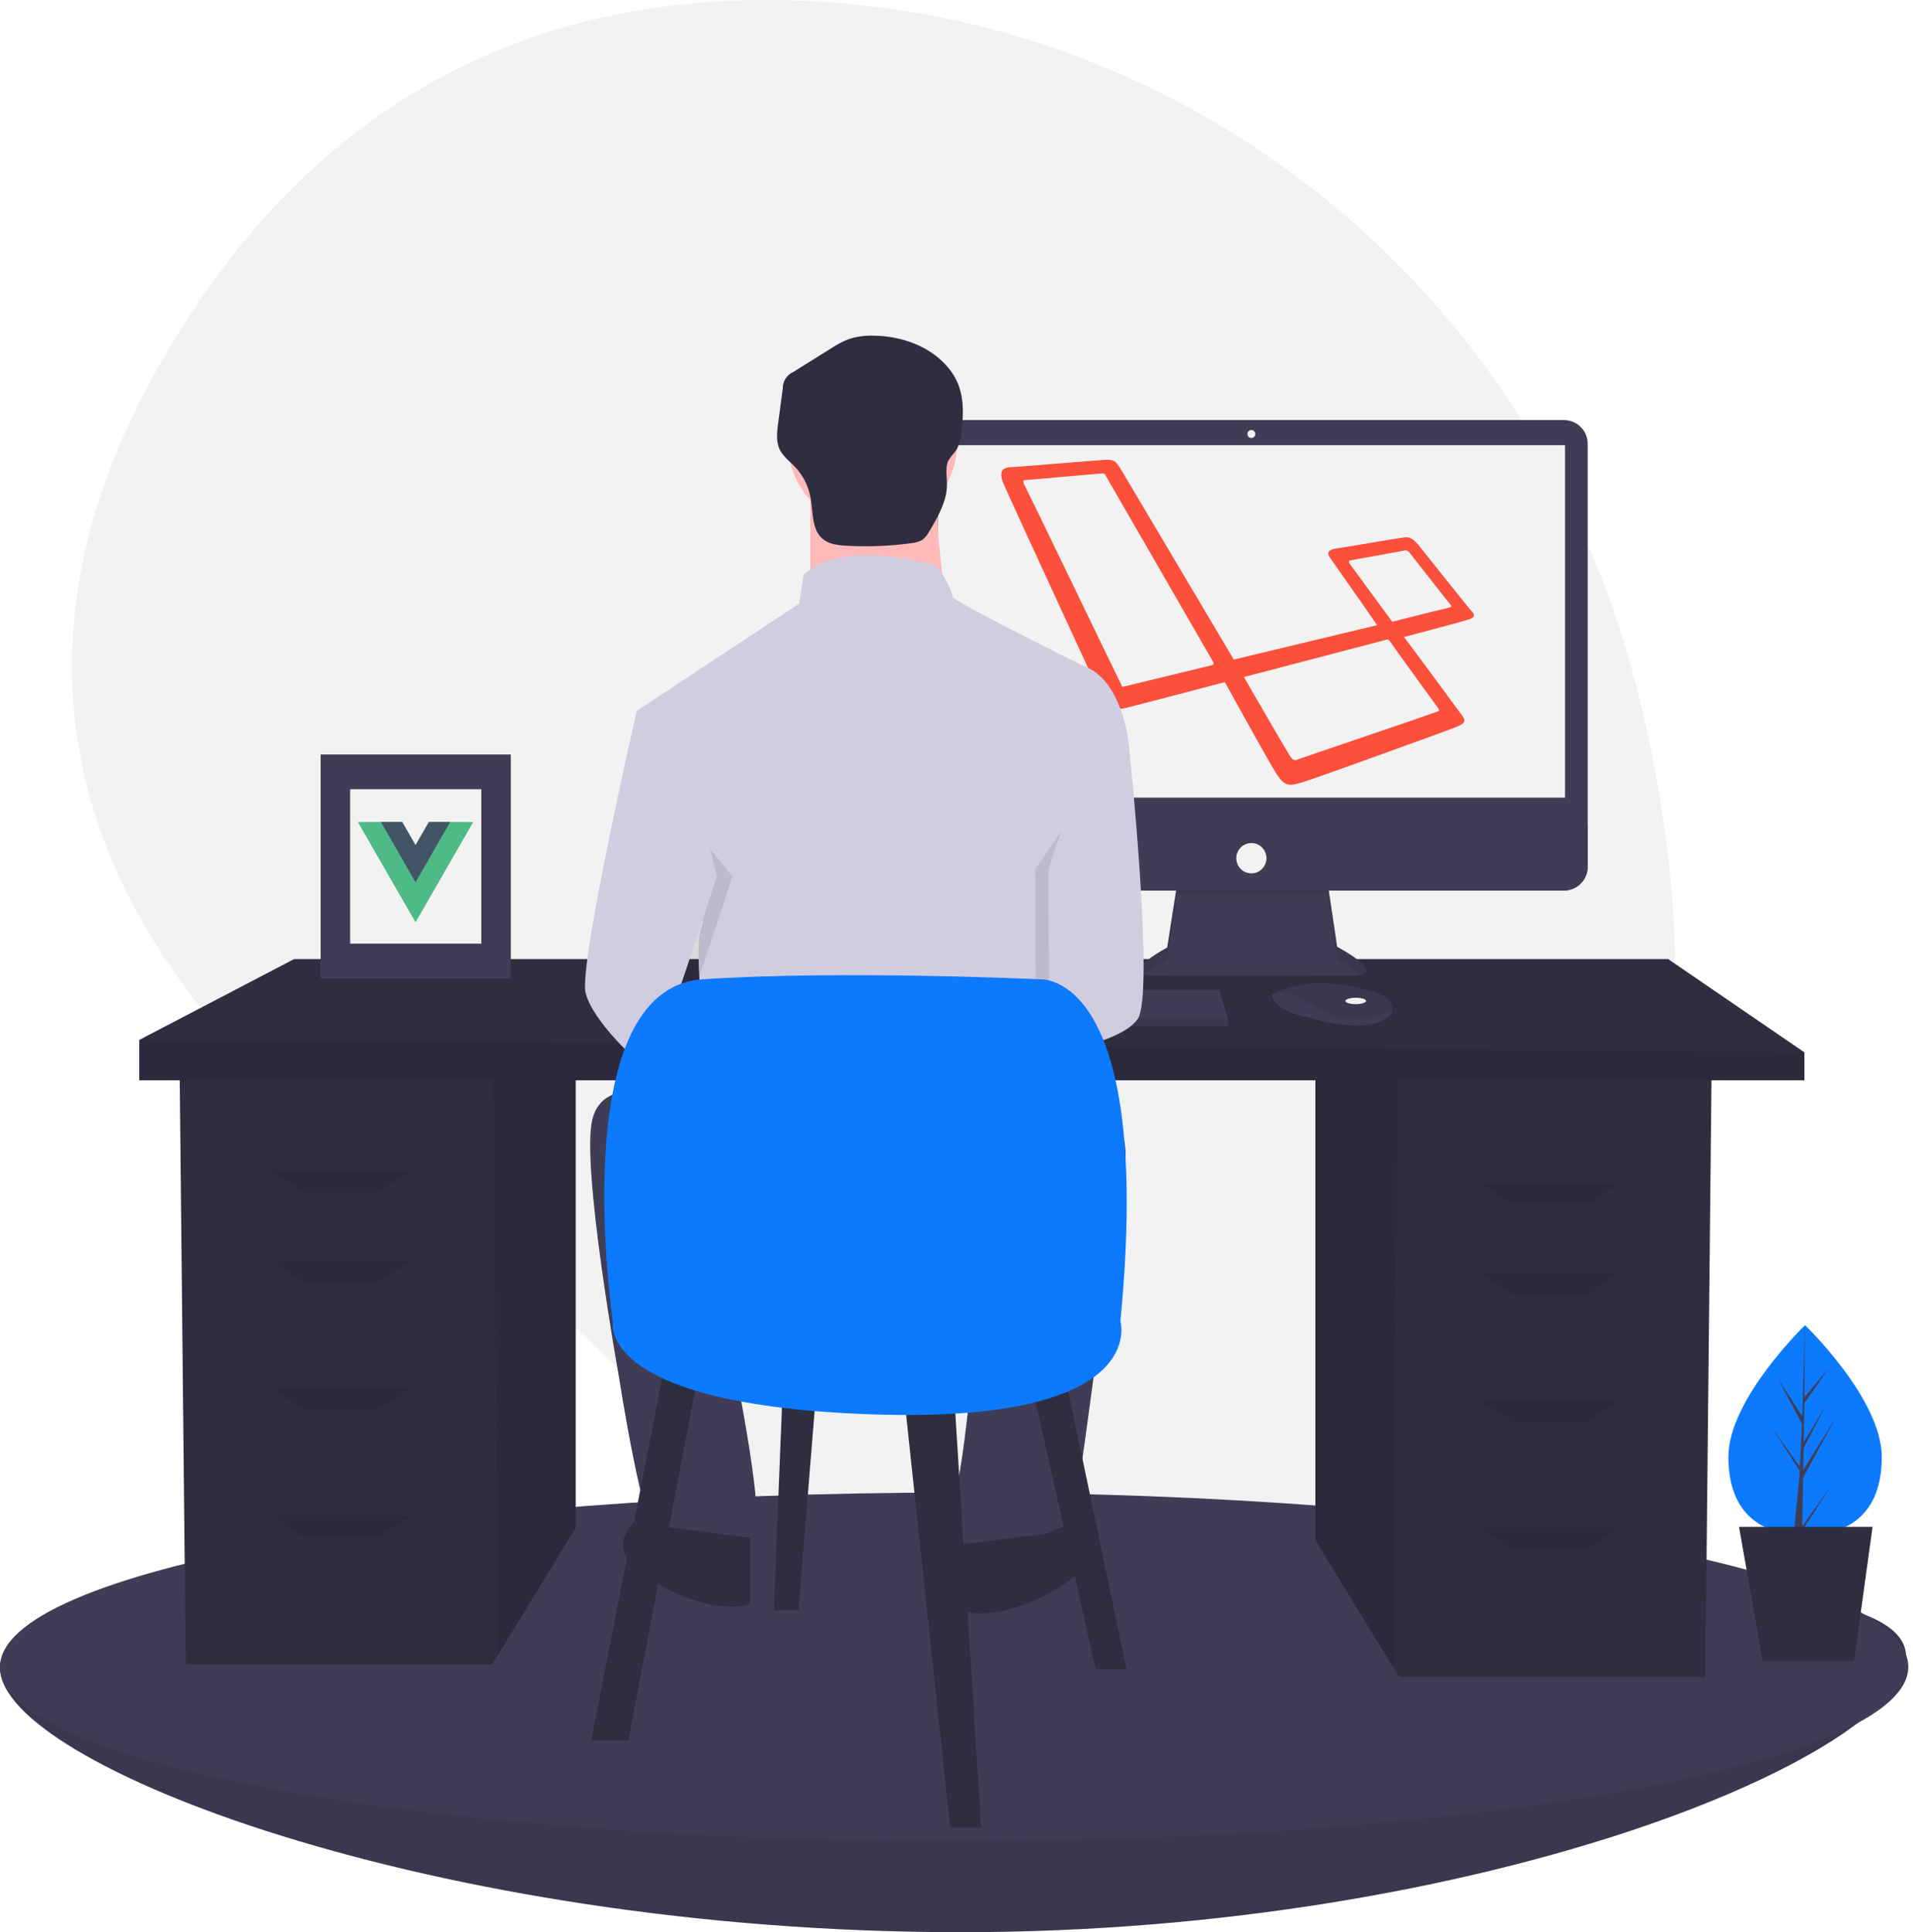 <?xml version="1.0" encoding="UTF-8"?> <svg xmlns="http://www.w3.org/2000/svg" width="198" height="200" viewBox="0 0 198 200" fill="none"> <path d="M169.382 71.105C159.102 30.513 123.582 1.211 81.888 0.036C59.846 -0.586 36.652 6.755 19.765 32.444C-10.423 78.365 21.62 110.098 43.959 125.177C54.752 132.476 64.477 141.253 72.852 151.254C87.942 169.235 116.97 191.579 151.542 156.569C176.6 131.194 176.23 98.143 169.382 71.105Z" fill="#F2F2F2"></path> <path d="M197.285 171.501C197.285 181.465 153.986 200 99.444 200C44.902 200 0 182.614 0 172.65C0 162.687 44.902 163.917 99.444 163.917C153.986 163.917 197.285 161.537 197.285 171.501Z" fill="#3F3D56"></path> <path opacity="0.1" d="M197.285 171.501C197.285 181.465 153.986 200 99.444 200C44.902 200 0 182.614 0 172.65C0 162.687 44.902 163.917 99.444 163.917C153.986 163.917 197.285 161.537 197.285 171.501Z" fill="#0F0F0F"></path> <path d="M98.757 190.577C153.299 190.577 197.514 182.499 197.514 172.535C197.514 162.571 153.299 154.494 98.757 154.494C44.215 154.494 0 162.571 0 172.535C0 182.499 44.215 190.577 98.757 190.577Z" fill="#3F3D56"></path> <path d="M136.145 111.179V159.429L144.182 172.582L144.794 173.583H176.507L177.148 111.179H136.145Z" fill="#2F2E41"></path> <path opacity="0.1" d="M136.145 111.179V159.429L144.182 172.582L144.676 111.179H136.145Z" fill="#0F0F0F"></path> <path d="M59.587 109.891V158.142L51.55 171.295L50.938 172.295H19.225L18.584 109.891H59.587Z" fill="#2F2E41"></path> <path opacity="0.1" d="M59.586 109.891V158.142L51.549 171.295L51.056 109.891H59.586Z" fill="#0F0F0F"></path> <path d="M186.757 108.926V111.821H14.418V107.64L30.435 99.276H172.662L186.757 108.926Z" fill="#2F2E41"></path> <path opacity="0.1" d="M186.757 108.926V111.821H14.418V107.64L186.757 108.926Z" fill="#0F0F0F"></path> <path opacity="0.1" d="M39.084 123.402H31.396L28.193 121.15H42.608L39.084 123.402Z" fill="#0F0F0F"></path> <path opacity="0.1" d="M39.084 132.729H31.396L28.193 130.478H42.608L39.084 132.729Z" fill="#0F0F0F"></path> <path opacity="0.1" d="M39.084 145.919H31.396L28.193 143.667H42.608L39.084 145.919Z" fill="#0F0F0F"></path> <path opacity="0.1" d="M39.084 159.106H31.396L28.193 156.855H42.608L39.084 159.106Z" fill="#0F0F0F"></path> <path opacity="0.1" d="M156.647 124.689H164.335L167.538 122.437H153.123L156.647 124.689Z" fill="#0F0F0F"></path> <path opacity="0.1" d="M156.647 134.016H164.335L167.538 131.765H153.123L156.647 134.016Z" fill="#0F0F0F"></path> <path opacity="0.1" d="M156.647 147.204H164.335L167.538 144.952H153.123L156.647 147.204Z" fill="#0F0F0F"></path> <path opacity="0.1" d="M156.647 160.394H164.335L167.538 158.142H153.123L156.647 160.394Z" fill="#0F0F0F"></path> <path d="M121.876 91.227L120.808 98.078C120.808 98.078 115.547 100.884 119.246 100.967C122.945 101.049 140.37 100.967 140.37 100.967C140.37 100.967 143.74 100.967 138.397 97.995L137.329 90.815L121.876 91.227Z" fill="#3F3D56"></path> <path opacity="0.1" d="M118.503 100.892C119.221 100.309 119.994 99.796 120.809 99.36L121.877 92.509L137.33 92.524L138.398 99.277C139.276 99.732 140.104 100.279 140.867 100.909C141.553 100.751 142.303 100.167 138.398 97.995L137.33 90.815L121.877 91.227L120.809 98.078C120.809 98.078 116.389 100.436 118.503 100.892Z" fill="#0F0F0F"></path> <path d="M161.881 43.478H97.158C95.807 43.478 94.711 44.579 94.711 45.936V89.717C94.711 91.074 95.807 92.175 97.158 92.175H161.881C163.232 92.175 164.328 91.074 164.328 89.717V45.936C164.328 44.579 163.232 43.478 161.881 43.478Z" fill="#3F3D56"></path> <path d="M161.987 46.08H97.055V82.561H161.987V46.08Z" fill="#F2F2F2"></path> <path d="M129.52 45.337C129.747 45.337 129.931 45.152 129.931 44.924C129.931 44.697 129.747 44.512 129.52 44.512C129.293 44.512 129.109 44.697 129.109 44.924C129.109 45.152 129.293 45.337 129.52 45.337Z" fill="#F2F2F2"></path> <path d="M164.328 85.45V89.718C164.328 90.041 164.265 90.361 164.142 90.659C164.019 90.957 163.839 91.228 163.611 91.456C163.384 91.685 163.114 91.866 162.817 91.989C162.52 92.113 162.202 92.176 161.88 92.176H97.158C96.837 92.176 96.519 92.113 96.222 91.989C95.925 91.866 95.655 91.685 95.427 91.456C95.2 91.228 95.02 90.957 94.897 90.659C94.774 90.361 94.711 90.041 94.711 89.718V85.45H164.328Z" fill="#3F3D56"></path> <path d="M129.52 90.401C130.382 90.401 131.081 89.699 131.081 88.833C131.081 87.967 130.382 87.265 129.52 87.265C128.657 87.265 127.958 87.967 127.958 88.833C127.958 89.699 128.657 90.401 129.52 90.401Z" fill="#F2F2F2"></path> <path d="M127.087 105.422V106.247H82.867V105.587L82.928 105.422L84.018 102.451H126.183L127.087 105.422Z" fill="#3F3D56"></path> <path d="M144.105 104.615C144.024 104.961 143.72 105.326 143.033 105.671C140.567 106.909 135.553 105.341 135.553 105.341C135.553 105.341 131.69 104.681 131.69 102.947C131.799 102.873 131.912 102.805 132.029 102.745C133.065 102.194 136.503 100.835 142.597 102.803C143.046 102.944 143.448 103.208 143.756 103.565C143.893 103.7 143.995 103.866 144.056 104.048C144.117 104.231 144.133 104.425 144.105 104.615Z" fill="#3F3D56"></path> <path opacity="0.1" d="M144.103 104.615C141.085 105.777 138.395 105.863 135.634 103.938C134.242 102.967 132.977 102.727 132.028 102.745C133.064 102.194 136.502 100.835 142.596 102.803C143.045 102.944 143.446 103.208 143.755 103.565C143.891 103.7 143.994 103.866 144.055 104.048C144.115 104.231 144.132 104.425 144.103 104.615Z" fill="#0F0F0F"></path> <path d="M140.321 103.937C140.911 103.937 141.389 103.789 141.389 103.607C141.389 103.424 140.911 103.277 140.321 103.277C139.731 103.277 139.252 103.424 139.252 103.607C139.252 103.789 139.731 103.937 140.321 103.937Z" fill="#F2F2F2"></path> <path opacity="0.1" d="M127.087 105.423V106.249H82.867V105.589L82.928 105.423H127.087Z" fill="#0F0F0F"></path> <path d="M152.356 63.309C152.007 62.959 147.53 57.295 146.774 56.361C145.96 55.427 145.611 55.602 145.087 55.66C144.564 55.719 138.924 56.711 138.284 56.77C137.645 56.886 137.238 57.12 137.645 57.704C137.993 58.229 141.715 63.484 142.529 64.711L127.701 68.272L115.956 48.478C115.49 47.778 115.374 47.544 114.327 47.602C113.281 47.661 105.082 48.361 104.501 48.361C103.919 48.42 103.279 48.653 103.861 50.055C104.442 51.456 113.746 71.542 113.979 72.126C114.211 72.71 114.909 73.644 116.479 73.294C118.107 72.885 123.689 71.426 126.771 70.608C128.399 73.528 131.655 79.484 132.295 80.359C133.109 81.527 133.691 81.294 134.912 80.943C135.9 80.651 150.146 75.513 150.786 75.221C151.426 74.929 151.833 74.754 151.367 74.112C151.018 73.644 147.297 68.564 145.32 65.937C146.657 65.587 151.484 64.302 152.007 64.127C152.588 63.952 152.705 63.66 152.356 63.309V63.309ZM125.434 68.856C125.259 68.915 116.944 70.9 116.537 71.017C116.072 71.134 116.072 71.075 116.072 70.9C115.956 70.725 106.187 50.405 106.012 50.172C105.896 49.938 105.896 49.704 106.012 49.704C106.129 49.704 113.862 49.004 114.095 49.004C114.386 49.004 114.327 49.062 114.444 49.237C114.444 49.237 125.317 68.097 125.492 68.389C125.724 68.681 125.608 68.798 125.434 68.856V68.856ZM148.809 73.236C148.925 73.469 149.1 73.586 148.634 73.703C148.227 73.878 134.621 78.491 134.33 78.608C134.039 78.724 133.865 78.783 133.516 78.257C133.167 77.732 128.748 70.083 128.748 70.083L143.227 66.287C143.576 66.171 143.692 66.112 143.924 66.462C144.157 66.871 148.693 73.061 148.809 73.236V73.236ZM149.739 62.959C149.39 63.017 144.099 64.36 144.099 64.36L139.738 58.405C139.622 58.229 139.505 58.054 139.796 57.996C140.087 57.938 145.029 57.062 145.262 57.003C145.494 56.945 145.669 56.886 145.96 57.295C146.25 57.645 149.972 62.434 150.146 62.609C150.321 62.784 150.088 62.901 149.739 62.959V62.959Z" fill="#FB503B"></path> <path d="M90.321 54.618C95.155 54.618 99.074 50.682 99.074 45.828C99.074 40.973 95.155 37.038 90.321 37.038C85.486 37.038 81.567 40.973 81.567 45.828C81.567 50.682 85.486 54.618 90.321 54.618Z" fill="#FFB9B9"></path> <path d="M83.871 50.224V64.103H98.153C98.153 64.103 96.311 52.537 97.232 49.068L83.871 50.224Z" fill="#FFB9B9"></path> <path d="M112.205 68.96C112.205 68.96 98.614 62.252 98.614 61.789C98.614 61.326 97.232 58.319 96.311 58.319C95.389 58.319 87.557 55.775 83.18 59.476L82.72 62.483L65.904 73.586L70.511 90.472C70.511 90.472 73.505 93.711 72.584 96.024C71.663 98.337 73.275 110.134 73.275 110.134L109.441 108.978V93.248C109.441 93.248 110.593 89.547 111.284 88.391C111.975 87.234 111.284 83.764 111.284 83.764L116.812 76.825C116.812 76.825 116.121 70.348 112.205 68.96Z" fill="#D0CDE1"></path> <path opacity="0.1" d="M66.478 79.254L67.515 73.587C67.515 73.587 61.526 99.726 62.217 102.733C62.908 105.74 67.976 110.366 68.667 110.598C69.358 110.829 75.808 90.704 75.808 90.704L66.478 79.254Z" fill="#0F0F0F"></path> <path d="M69.819 72.893L65.903 73.587C65.903 73.587 59.913 99.726 60.605 102.733C61.296 105.74 66.364 110.366 67.055 110.598C67.746 110.829 74.195 90.704 74.195 90.704L69.819 72.893Z" fill="#D0CDE1"></path> <path opacity="0.1" d="M113.472 80.641L115.43 76.824C115.43 76.824 118.194 102.963 116.351 105.507C114.508 108.052 107.219 109.004 107.219 109.004L107.137 90.009L113.472 80.641Z" fill="#0F0F0F"></path> <path d="M113.817 73.818L116.812 76.825C116.812 76.825 119.576 102.964 117.733 105.508C115.89 108.053 108.6 109.005 108.6 109.005L108.519 90.01L113.817 73.818Z" fill="#D0CDE1"></path> <path d="M69.128 113.604C69.128 113.604 62.447 111.059 61.296 115.917C60.144 120.775 64.06 142.518 64.06 142.518C64.06 142.518 66.594 158.942 68.206 159.405C69.819 159.867 76.96 160.098 78.112 158.017C79.263 155.935 74.656 134.654 74.656 134.654L101.378 134.191C101.378 134.191 99.765 152.696 98.844 154.316C97.922 155.935 97.922 161.486 98.844 161.486C99.765 161.486 109.901 161.024 110.592 159.636C111.283 158.248 115.199 127.02 115.199 127.02C115.199 127.02 118.424 116.148 114.738 116.842C111.052 117.536 69.128 113.604 69.128 113.604Z" fill="#3F3D56"></path> <path d="M108.519 158.711C108.519 158.711 110.822 157.091 111.974 158.711C113.126 160.33 113.587 162.18 108.519 164.956C103.451 167.732 99.535 167.038 99.535 166.575V159.867L108.519 158.711Z" fill="#2F2E41"></path> <path d="M68.666 158.017C68.666 158.017 66.363 156.397 65.211 158.017C64.059 159.636 63.599 161.486 68.666 164.262C73.734 167.038 77.65 166.344 77.65 165.881V159.173L68.666 158.017Z" fill="#2F2E41"></path> <path d="M90.378 34.746C89.506 34.716 88.636 34.84 87.807 35.114C87.164 35.374 86.55 35.7 85.975 36.087L82.111 38.501C81.783 38.643 81.504 38.88 81.31 39.181C81.116 39.483 81.015 39.835 81.02 40.194L80.537 43.826C80.415 44.742 80.303 45.722 80.711 46.551C81.052 47.243 81.703 47.716 82.237 48.27C83.093 49.161 83.669 50.285 83.894 51.502C84.17 53.018 83.993 54.844 85.188 55.812C85.835 56.336 86.717 56.435 87.547 56.484C89.816 56.617 92.092 56.529 94.344 56.221C94.702 56.194 95.052 56.096 95.371 55.932C95.778 55.691 96.033 55.265 96.272 54.856C97.135 53.38 98.025 51.811 98.016 50.1C98.011 49.254 97.795 48.344 98.2 47.602C98.414 47.286 98.646 46.983 98.895 46.695C99.396 45.988 99.494 45.08 99.576 44.215C99.836 41.456 99.564 39.355 97.538 37.411C95.647 35.596 92.957 34.763 90.378 34.746Z" fill="#2F2E41"></path> <path d="M68.874 140.933L61.187 180.177H65.03L72.398 141.577L68.874 140.933Z" fill="#2F2E41"></path> <path d="M93.541 144.149L98.346 189.183H101.549L98.666 142.862L93.541 144.149Z" fill="#2F2E41"></path> <path d="M106.674 142.862L113.401 172.777H116.604L110.197 142.218L106.674 142.862Z" fill="#2F2E41"></path> <path d="M81.048 142.862L80.087 166.666H82.65L84.572 142.862H81.048Z" fill="#2F2E41"></path> <path d="M63.43 136.752C63.43 136.752 58.305 102.333 72.72 101.368C87.135 100.403 107.636 101.368 107.636 101.368C107.636 101.368 119.488 100.403 115.965 136.752C115.965 136.752 119.168 147.367 90.338 146.402C61.508 145.437 63.43 136.752 63.43 136.752Z" fill="#0D7AFE"></path> <path d="M194.767 150.805C194.767 156.807 191.214 158.903 186.831 158.903C182.448 158.903 178.894 156.807 178.894 150.805C178.894 144.803 186.831 137.168 186.831 137.168C186.831 137.168 194.767 144.803 194.767 150.805Z" fill="#0D7AFE"></path> <path d="M186.623 152.962L190.005 146.747L186.636 152.173L186.672 149.915L189.004 145.419L186.682 149.317L186.748 145.255L189.244 141.676L186.758 144.616L186.799 137.168L186.552 146.606L184.024 142.72L186.521 147.402L186.285 151.939L186.278 151.819L183.352 147.713L186.269 152.244L186.239 152.811L186.234 152.82L186.237 152.867L185.637 158.921H186.438L186.534 158.432L189.445 153.912L186.542 157.985L186.623 152.962Z" fill="#3F3D56"></path> <path d="M191.9 171.924H182.438L179.993 158.045H193.814L191.9 171.924Z" fill="#2F2E41"></path> <path d="M52.87 78.097H33.187V101.27H52.87V78.097Z" fill="#3F3D56"></path> <path d="M49.814 81.692H36.239V97.674H49.814V81.692Z" fill="#F2F2F2"></path> <path d="M44.387 85.087L43.009 87.484L41.63 85.087H37.04L43.009 95.468L48.977 85.087H44.387Z" fill="#4DBA87"></path> <path d="M44.388 85.087L43.009 87.484L41.631 85.087H39.428L43.009 91.315L46.591 85.087H44.388Z" fill="#435466"></path> </svg> 